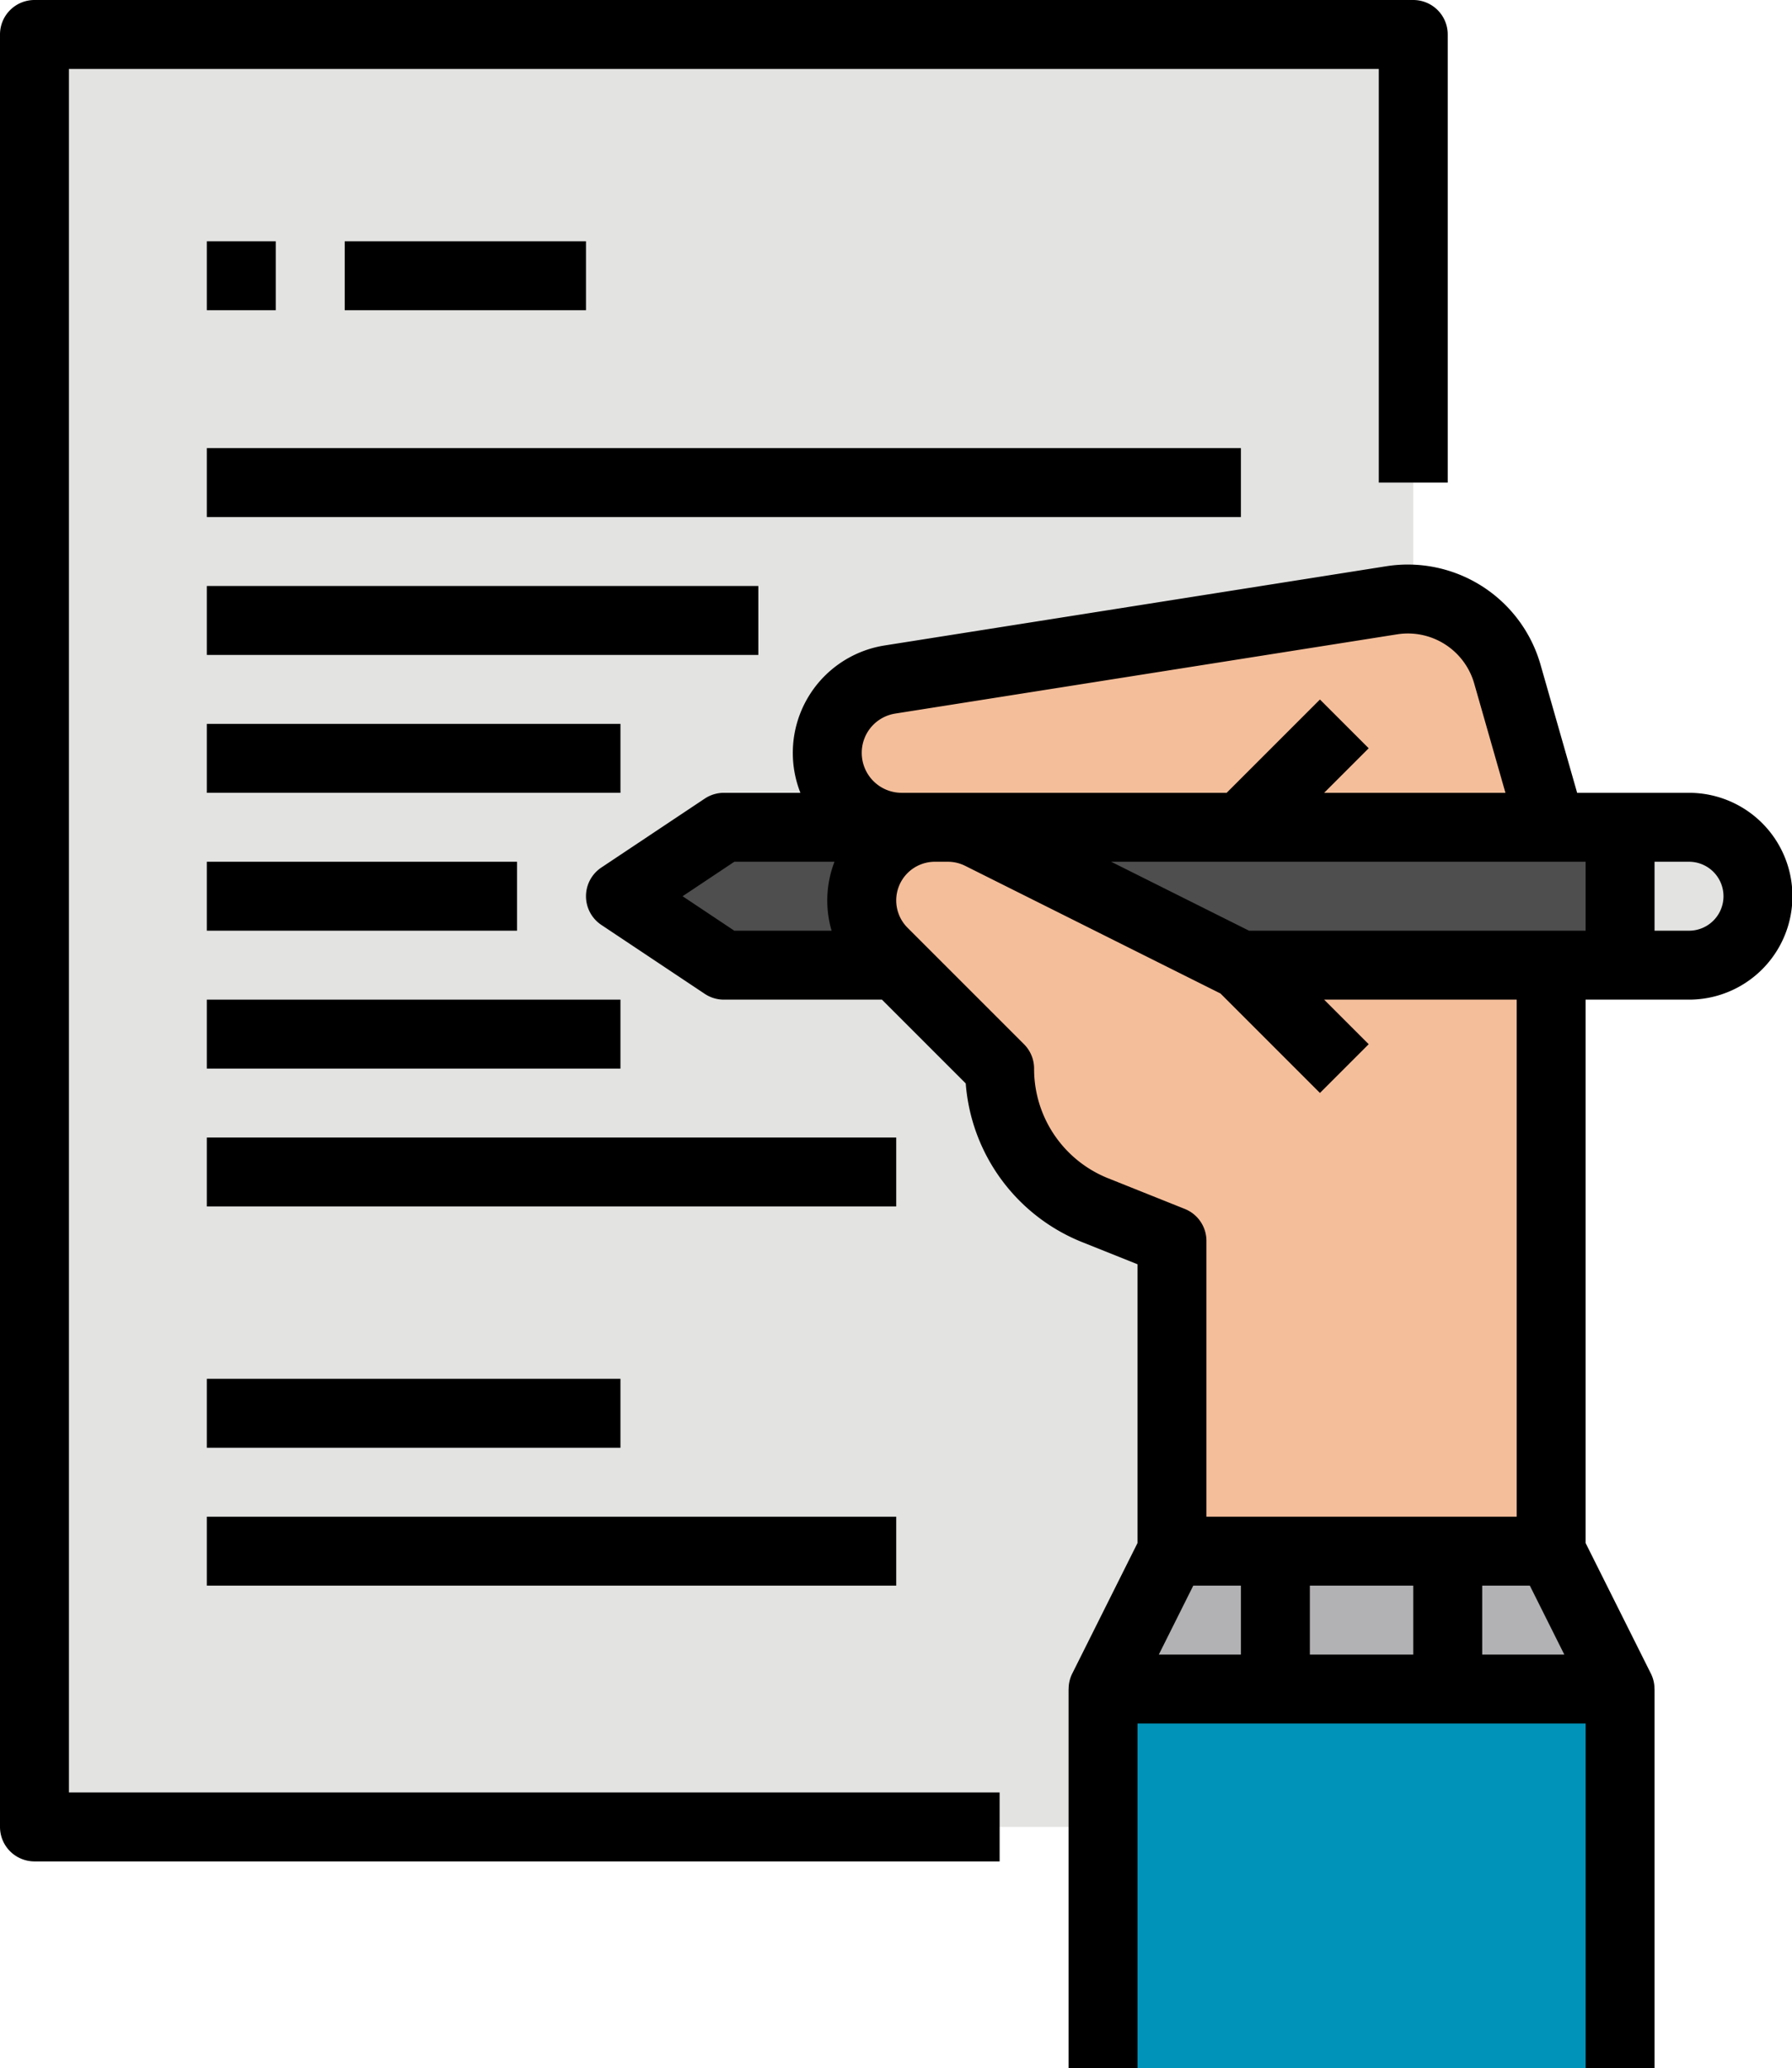 <?xml version="1.0" encoding="UTF-8"?><svg xmlns="http://www.w3.org/2000/svg" xmlns:xlink="http://www.w3.org/1999/xlink" height="480.0" preserveAspectRatio="xMidYMid meet" version="1.0" viewBox="48.0 16.0 415.9 480.0" width="415.9" zoomAndPan="magnify"><g id="change1_1"><path d="M56 24H376V440H56z" fill="#e3e4e2"/></g><g id="change2_1"><path d="M408,400H320V208H257.255A17.255,17.255,0,0,1,240,190.745h0A17.257,17.257,0,0,1,254.564,173.7l116.452-18.387a24,24,0,0,1,26.82,17.113L408,208Z" fill="#f5be9a"/></g><g id="change3_1"><path d="M216,240l-24-16,24-16H440a16,16,0,0,1,16,16h0a16,16,0,0,1-16,16Z" fill="#4e4e4f"/></g><g id="change1_2"><path d="M456,224h0a16,16,0,0,0-16-16H424v32h16A16,16,0,0,0,456,224Z" fill="#e3e4e2"/></g><g id="change2_2"><path d="M320,304l-17.717-7.087A35.448,35.448,0,0,1,280,264h0l-27.029-27.029a16.972,16.972,0,0,1-4.971-12h0A16.971,16.971,0,0,1,264.971,208h3.023a16.959,16.959,0,0,1,7.589,1.792L336,240l24,24Z" fill="#f5be9a"/></g><g id="change4_1"><path d="M424 496L424 408 408 376 320 376 304 408 304 496 424 496z" fill="#0093b9"/></g><g id="change5_1"><path d="M424 408L304 408 320 376 408 376 424 408z" fill="#b2b1b4"/></g><g id="change6_1"><path d="M64,32H368v96h16V24a8,8,0,0,0-8-8H56a8,8,0,0,0-8,8V440a8,8,0,0,0,8,8H280V432H64Z"/></g><g id="change6_2"><path d="M440,200H414.035l-8.507-29.772a32.035,32.035,0,0,0-35.759-22.817L253.316,165.8A25.239,25.239,0,0,0,233.764,200H216a8.005,8.005,0,0,0-4.438,1.344l-24,16a8,8,0,0,0,0,13.312l24,16A8.005,8.005,0,0,0,216,248h36.686l19.448,19.447a43.214,43.214,0,0,0,27.178,36.894L312,309.416v64.695l-15.155,30.311a7.974,7.974,0,0,0-.83,3.578H296v88h16V416H416v80h16V408h-.015a7.974,7.974,0,0,0-.83-3.578L416,374.111V248h24a24,24,0,0,0,0-48Zm-192-9.256a9.21,9.21,0,0,1,7.812-9.141l116.453-18.387a16.011,16.011,0,0,1,17.879,11.408L397.394,200h-42.08l10.343-10.343-11.314-11.314L332.687,200H257.255A9.265,9.265,0,0,1,248,190.744ZM206.422,224l12-8h23.251a24.994,24.994,0,0,0-.67,16H218.422ZM324.944,384H336v16H316.944ZM376,384v16H352V384Zm16,16V384h11.056l8,16Zm8-32H328V304a8,8,0,0,0-5.028-7.428l-17.718-7.087A27.315,27.315,0,0,1,288,264a8,8,0,0,0-2.343-5.657l-27.029-27.03A8.97,8.97,0,0,1,264.971,216h3.023a9.008,9.008,0,0,1,4.011.947l59.256,29.628,23.082,23.082,11.314-11.314L355.314,248H400ZM337.889,232l-32-16H416v16ZM440,232h-8V216h8a8,8,0,0,1,0,16Z"/></g><g id="change6_3"><path d="M96 72H112V88H96z"/></g><g id="change6_4"><path d="M128 72H184V88H128z"/></g><g id="change6_5"><path d="M96 120H336V136H96z"/></g><g id="change6_6"><path d="M96 152H224V168H96z"/></g><g id="change6_7"><path d="M96 183.999H192V199.999H96z"/></g><g id="change6_8"><path d="M96 216H168V232H96z"/></g><g id="change6_9"><path d="M96 248H191.999V264H96z"/></g><g id="change6_10"><path d="M96 280H256V296H96z"/></g><g id="change6_11"><path d="M96 336H191.999V352H96z"/></g><g id="change6_12"><path d="M96 368H256V384H96z"/></g></svg>